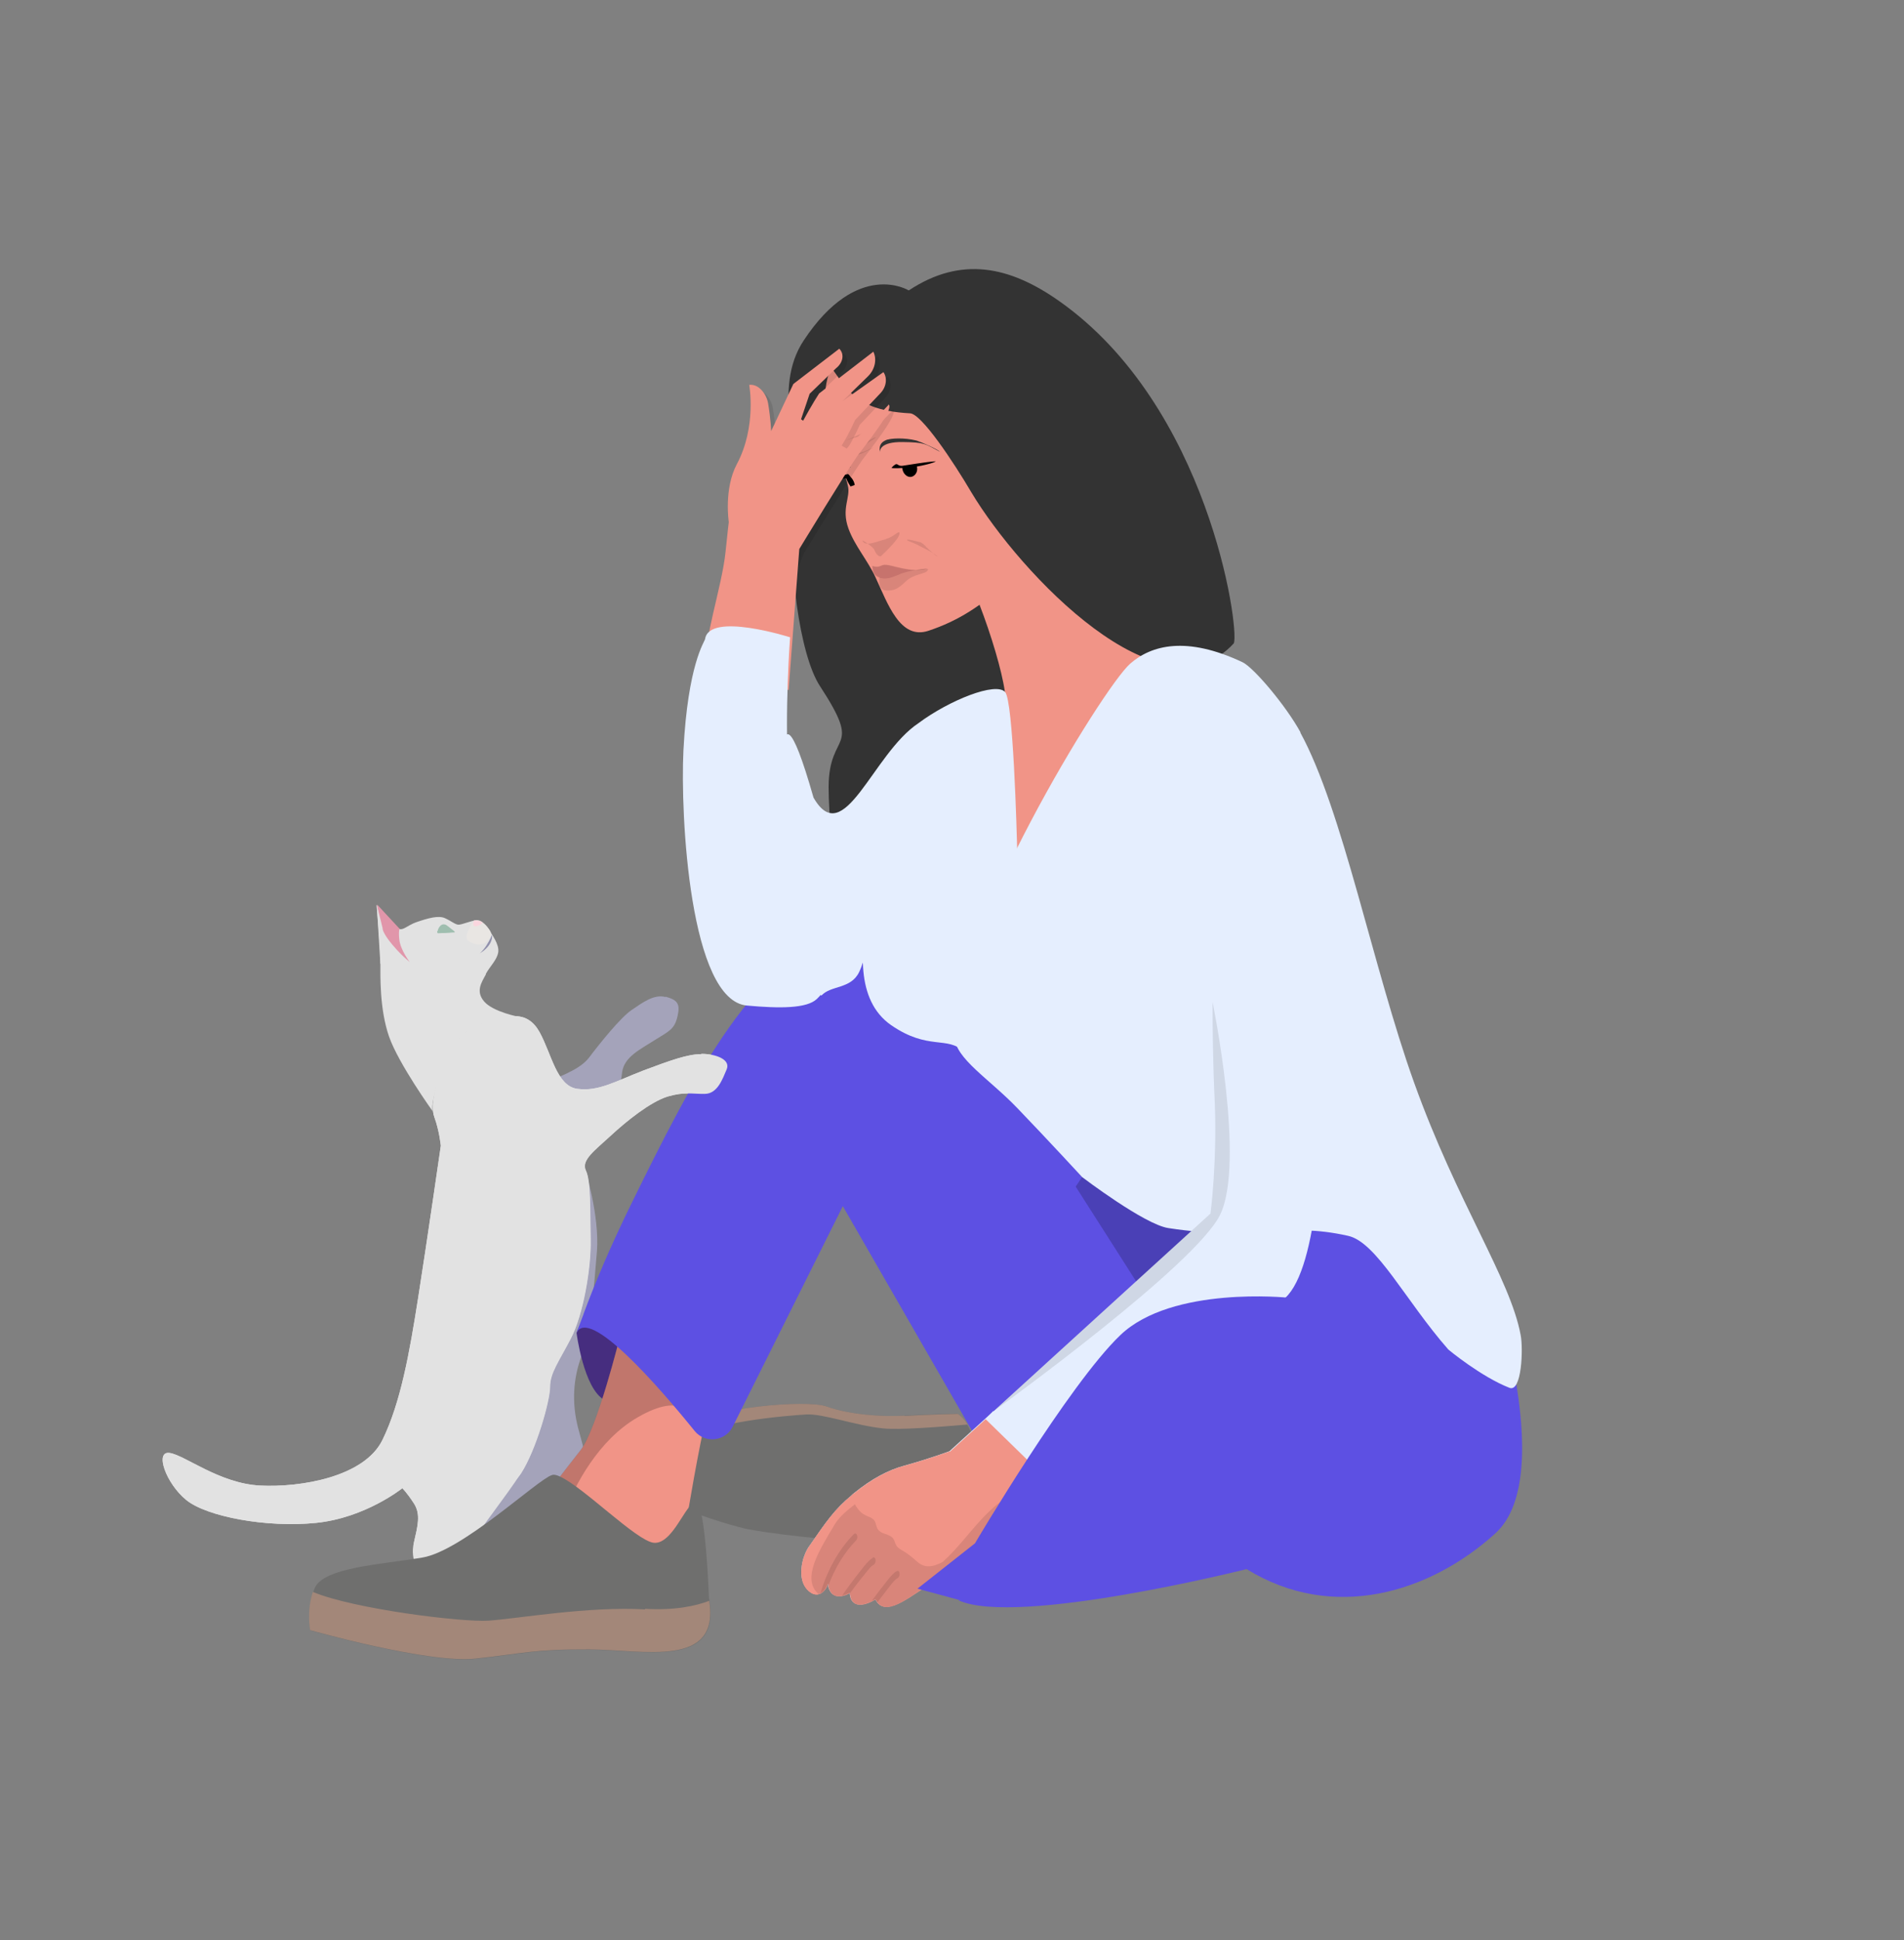 <svg xmlns="http://www.w3.org/2000/svg" viewBox="0 0 642.7 654.8"><rect x="0" y="0" width="642.7" height="654.8" fill="#808080" stroke="none"/><defs><clipPath id="a"><path d="M147.6 314.6c.2-.2.5-2 1.6-2.5s2 .6 3.1 1.4c1.1.8 1.3 1.1 1.3 1.1l-5.7.3-.2-.3Z" fill="#9fbeaf"/></clipPath></defs><path d="M347.9 199.3c-16.9-70.2-12.7-67.5-20.6-84S306.7 98 306.7 98s-17.2-10.6-35.4 16.9c-10.8 16.3-.9 37.2-3.2 55.9-2.3 18.7 1.7 50.2 8.7 60.8 14.7 22.5 3 14.7 2.9 34 0 19.3 6.5 63.6 6.5 63.6s6.4 9.7 33-35.1 45.6-24.7 28.8-94.9Z" fill="#333"/><path d="M365.8 150.9c-1.4-27.8-45.4 34.9-45.4 34.9 4.3-.2 16.7 33 18.8 47.7-7.9 20.2-19.3 29.8-20.1 31.9-9.1 24.8 17.6 44.9 17.6 44.9l99.8-33.4-16.7-43s-52.7-55.3-54.1-83.1Z" fill="#f19487"/><path d="M353.7 118.4c-12.1-14-30.3-21.9-47.4-10.7 0 0-13.1 6.7-18.5 23.2-.9 2.8-1.6 6-2 9.4-2.5 23.4 11.4 58.3 25.9 61.7 14.5 3.5 46.9-13.7 54.5-42.1 3.5-13.1-2.3-29.6-12.6-41.5ZM366.3 159.9z" fill="#f19487"/><path d="M306.2 107.3c-.1 0-13.3 7-18.7 23.4-1 3-1.6 6.2-2 9.5-2.7 24.4 11.7 58.5 26.1 62.1h.1c15.5 3.7 47.5-14.6 55-42.4 3.4-12.6-1.6-29.1-12.7-41.9-11.2-13-29.7-22.7-47.8-10.8Zm59.7 52.5c-7.3 27.4-38.9 45.5-54 41.8h-.1c-13.8-3.5-28.1-37.8-25.5-61.3.4-3.2 1-6.4 2-9.3 5.3-16.1 18.2-22.9 18.4-23 8.3-5.4 16.6-6.3 24.3-4.3 8.8 2.2 16.7 8.1 22.6 14.9 10.9 12.7 15.8 28.8 12.5 41.2Z" fill="#f19487"/><path d="M350 150.7c-.1 6.3 9.8 20.3 7.9 25.9-2.2 7.1-10.2 12.8-15.6 17.8-11 10.4-19.3 15.3-28.9 18.5-9.6 3.2-13.8-9.3-17.9-18.1-2.7-5.8-7-10.6-9.1-16.4-2.5-6.9.8-10.5-.2-14.5-1.3-5.8-5.1-9.5-5.6-11.8-6.6-29 .6-42.3 37.7-44.4 34.9-1.8 31.8 22.2 30.9 40.3" fill="#f19487"/><path d="M281.2 153.8s.1 3 1.2 3.7c.6-1.8 1.5-1.9 4.7.3-1.2-2.3-3.8-3.7-5.8-4Z" fill="#333"/><path d="M300.9 157.9c.6.3 3.8 0 5.1 0 1.7 0 8.4-1.2 9.9-2.2-3.5.2-9 1.2-11.2 1.5-2.2.3-1.4-1.8-3.8.7Z"/><path d="M306.1 157.7c-1.3.4-1.8-.6-1.4 1 .4 1.5 1.8 2.6 3.1 2.2 1.3-.4 2.1-1.9 1.7-3.4-.4-1.5-2.1-.1-3.4.2Z" fill-rule="evenodd"/><path d="M286.2 160c-2.9.7-2.8.8-5.2 1.7l6.1-.3s0-.9-1-1.5Z"/><path d="m286.2 160.2-.7.8c.4 1.4 1.6 3.2 1.6 3.2l1.4-.5s-.1-2-2.3-3.5Z" fill-rule="evenodd"/><path d="M312.5 191.9c-4.6 1.5-11.2-1.2-13.3-1.3-2.1-.2-1.9 1.2-4.7.4.2 1.6.3 3.2 2.4 3.8-.3 1.5-.3 4.3 2.2 4.5 2.6.1 3.9-.4 6.7-3.1 2.5-2.5 7-2.5 7.3-3.7.5-.3-.1-.7-.6-.6Z" fill-rule="evenodd" opacity=".1"/><path fill-rule="evenodd" opacity=".2" d="M294.4 191.1zM309.1 192.4c1.2 0 2.3-.1 3.4-.4.5-.1-1.2 0-3.4.4Z"/><path d="M294.4 191.1c.2 1.6.3 3.2 2.5 3.9 2.1.5 3.3.3 6.6-1.1 1.5-.7 3.7-1.2 5.6-1.5-4 0-8.3-1.6-9.9-1.7-2.1-.2-1.9 1.2-4.7.4Z" fill="#80313a" fill-rule="evenodd" opacity=".2"/><path d="M297 152.6v.1-.1ZM299.7 148.3c-2 .7-3.1 1.7-2.7 4.3 0-.6.1-3.5 7.7-3.4s7.5.6 12.6 3.3c-.7-.8-5.8-3.1-7.9-3.8-4.4-1.1-8.7-.7-9.8-.3Z" fill="#333"/><path d="M292.9 183.5c-.9-.7-1.8-1.1-1.8-1.1.3.8.9 1.1 1.8 1.1ZM299.1 182c-1.7.3-4.4 1.5-6.2 1.5 1 .7 2.1 1.6 2.3 2.2.4 1.2 1.7 2.7 2.4 1.8.7-.7 5.6-5.2 6-7.2s-2 1.1-4.6 1.6ZM312.8 184.8c-.4-.6-1.6-1.7-2.2-1.8-.5-.1-4.3-1.2-4.4-.8s1.6.7 3.7 1.8c1.4.8 3.5 1.7 5.1 2.7-.9-.7-1.9-1.6-2.1-1.9ZM314.9 186.7c.8.7 1.6 1.2 1.6 1.2-.3-.4-.9-.8-1.6-1.2Z" opacity=".1"/><path d="M357.5 101.6c-16.6-11.7-33-15.3-50.7-3.6-.2 0-28.9 23-28.5 23.4 7 7.1 7.4 17 28.9 18.1 3.9.2 14.7 16.5 20.7 26.7 16.5 27.5 64.2 77.8 88.6 50.9 1.9-5.5-8.7-80.1-59-115.5Z" fill="#333"/><path d="M224.6 336.5c-3.9-1-7.7 1.9-11.4 4.4-3.7 2.5-10.7 11.2-14.4 16.1-3.7 4.8-12.1 6.6-11.3 7.6 7.5 10.5 21.8 2.5 21.8 2.5l.7-5.2c.7-5.2 6.1-7.7 11.1-10.9 5-3.1 6.6-3.7 7.6-8s-.1-5.5-4-6.6ZM155.1 460.2c-12.6 20.4-3.8 68.6-3.8 68.6s28.4 2.5 36.6 3.1c12.2.8 11.1-3.1 11.1-3.1-.2-5-6.1-5.8-10.6-6.1-4.5-.2-8.5-.5-9.1-2.3-.6-1.8 8.3-8.1 14.6-16.2 6.2-8.1 3.3-14.2 1.2-22.4-2.1-8.2-1.7-16.6 1.3-24.4 3-7.8 4.1-23.1 5.1-35.1.9-12-4-27.7-4-27.7s-29.6 45.1-42.2 65.5Z" fill="#a4a3ba"/><path d="M236.6 355.8c-4.5 0-10.3 2.1-19.4 5.5-9.1 3.5-15.2 7.2-22.3 6.2-7-.9-8.7-11.8-12.8-19.2-4.2-7.4-10.4-5.7-17.9-3.3-7.5 2.3-9.7 5.2-13 11.9-3.4 6.7-6.3 15.5-4.6 20.1 1.7 4.6 2.2 9.7 2.2 9.7s-4.6 31.9-7.6 51c-3 19.2-6 35.8-12.1 48.3s-27.6 16.1-41.3 15.4c-13.7-.7-25.3-10.2-30.5-11-5.2-.8-1.3 10.3 5.6 15.9 6.9 5.6 27.1 9.4 43.8 7.7 16.7-1.7 29.1-11.7 29.1-11.7s1.5 1.4 3.9 5.1c2.4 3.7 1.3 7.6 0 13.3-1.4 5.6 1.6 11.4 5.3 12.1 3.7.7 32 1.7 32 1.7 2.1-2 1.7-4.5-.7-8.5s-11.2-2.7-13.9-2.6c-2.7.1-2.1-2.9-1.4-4.9.7-2.1 9.7-13.3 14.8-21.2 5.1-7.9 9.8-24.5 9.8-29.2s2.9-8.4 7-16.3c4.2-8 6.9-23.8 6.7-33.5-.2-9.7.1-19.7-1.6-23.2-1.7-3.5 3-6.8 8.4-11.8 5.4-5 13.4-11.4 19.2-13.2 5.8-1.7 8.4-.8 12.6-.9 4.2-.1 5.9-5 7.3-8.3 1.4-3.4-3.9-5.2-8.4-5.2Z" fill="#e2e2e2"/><path d="M164 328.7c1.4-2.6 3.8-4.7 4.2-7.4.3-2.7-2.1-5.7-3.3-7.8-1.2-2.2-3.6-2.8-4.6-2.8-1 0-4.4 1.4-5.5 1.4s-2.4-1.2-4.6-2.2c-2.2-1-5.7 0-9.5 1.3s-4.9 3.6-7 1.7c-2.1-2-6.6-7.5-6.6-7.5s1.3 14.4 1.3 19.2-.3 15.9 2.9 25.2C134.5 359 146 375 146 375c-.9-5.8 7.2-24.1 11.9-27 4.8-2.9 17.3-4.8 17.3-4.8s-8.6-1.6-11.7-5.1c-3.1-3.5-.9-6.6.5-9.2Z" fill="#e2e2e2"/><path d="M152.3 313.6c-1.1-.8-1.9-1.9-3.1-1.4-1.2.5-1.5 2.3-1.6 2.5l.2.3 5.7-.3s-.2-.3-1.3-1.1Z" fill="#9fbeaf"/><path d="M164.2 319.1c-1.3 2-2.3 2.7-2.3 2.7 4.8-2.8 4.2-6.3 4.2-6.3s-.6 1.6-1.9 3.6Z" fill="#9190ac"/><path d="M160 310.7s-3.9 5.4-2 6.8c1.9 1.4 5 2 6.6 0 1.5-2 1.4-2.7.3-4.1-1.2-1.4-2.6-3.4-4.9-2.7Z" fill="#e9e6e3"/><path d="m134.9 313.5-7.6-8.2s.9 7.3 2.6 10.4c2.2 4 8.4 9 8.4 9s-3.1-4-3.5-7.5c-.4-3.5.2-3.8.2-3.8Z" fill="#e196aa"/><path d="M129.2 313.5c-.9-3.9-2-7.8-2-7.8l1.2 19.6 9.7-.5s-8-7.4-9-11.3Z" fill="#e2e2e2"/><path d="M160 310.7s-.9 1.9.5 1.9 2.4-1.2 2.4-1.2-.3-.7-2.9-.7Z" fill="#fad6de"/><path d="M147.6 314.6c.2-.2.5-2 1.6-2.5s2 .6 3.1 1.4c1.1.8 1.3 1.1 1.3 1.1l-5.7.3-.2-.3Z" fill="#9fbeaf"/><g clip-path="url(#a)"><path d="M149.9 312.8c-1.4-.1-2.6.5-2.7 1.3 0 .8 1 1.6 2.4 1.8 1.4.1 2.6-.5 2.7-1.3 0-.9-1-1.7-2.4-1.8Z" fill="#9fbeaf"/></g><path d="M159.8 314.7s-3.8 3.2-4.4 7.2M162.5 316s-2.2 4.4-2.7 8.4M161.3 314.7s-4 6.1-4.5 10.1" fill="none"/><path d="M194.6 449.8s2.4 18.9 9.4 22.7c7 3.8 38 19.7 38 19.7l-14-43.9s-25.8-18.7-33.3 1.4Z" fill="#462d7f"/><path d="M323.2 477.1s-9.8.2-17.9.7c-8.1.5-19.2-.5-26.3-3.1-7.1-2.5-39.3.6-45.4 6.1-6.1 5.6-11.3 19.6-10 23.6.3.9 1.8 2 3.8 3.1 6.5 3.5 19.2 7.3 24 8.4 6.4 1.5 31.3 4.5 42.3 4.2 11-.2 36.1-1.1 36.1-1.1s3.9-26.7-3.4-38.3c-.9-1.5-2-2.7-3.3-3.6Z" fill="#6f6f6e"/><path d="M305.3 477.8c-8.1.5-19.2-.5-26.3-3.1-7.1-2.5-39.3.6-45.4 6.1-6.1 5.6-11.3 19.6-10 23.6.3.9 1.8 2 3.8 3.1-.6-7.3 1.5-15.5 4.9-20.8 4.2-6.7 34.6-9 40-9.3s16.8 3.8 25.7 4.7c5.6.6 19.3-.5 28.6-1.3-.9-1.5-2-2.7-3.3-3.6 0 0-9.8.2-17.9.7Z" fill="#a38779"/><path d="m231.6 441-.8.4-21.4 9.2s-7.9 32-13.5 39c-5.6 7.1-10.2 13.2-10.2 13.2l5.1 7 14.7 20.3 23.9-2.1s8.3-55.6 13.9-67c5.6-11.5-11.7-20-11.7-20Z" fill="#f19487"/><path d="M209.4 450.5s-7.9 32-13.5 39c-5.6 7.1-10.2 13.2-10.2 13.2l5.1 7c3.4-8.5 11.1-23.6 24.4-31.3 15.9-9.2 18.7-.2 19.2 3.3l-3.7-40.4-21.4 9.2Z" opacity=".2"/><path d="M239.3 539.2s-1.1-31.8-4.4-32.1c-.7 0-1.6.6-2.4 1.7-3 3.8-6.8 12.5-11.9 11.9-5.8-.7-23.6-18.7-31.5-22.3-1.2-.6-2.2-.8-2.9-.5-5 1.7-30.1 25.5-43.6 27.8-13.6 2.3-33.6 3.3-36.4 10.4-.2.5-.3.9-.5 1.3-2.2 6.7-.9 12.9-.9 12.9s40.2 11.4 55.9 9.6c15.7-1.7 19.6-3.2 38.3-3.1 18.4.1 44.1 6.5 40.5-16.4 0-.4-.2-.9-.2-1.3Z" fill="#6f6f6e"/><path d="M217.8 543.2c-19.2-1.1-42.9 3.1-52.9 3.8-8.7.6-45.5-3.9-59.3-9.7-2.2 6.7-.9 12.9-.9 12.9s40.2 11.4 55.9 9.6c15.7-1.7 19.6-3.2 38.3-3.1 18.4.1 44.1 6.5 40.5-16.4-4.4 1.7-11.5 3.3-21.7 2.7Z" fill="#a38779"/><path d="M490.2 414.4c-24-22.7-51.1-27.7-72.2-26.9-21.1.6-52.7 9.8-52.7 9.8s-33-38.3-52.3-64.1c-6.9-7.8-13.2-11.7-18.3-13.6-3.4-1.3-6.3-1.7-8.6-1.7-29-.8-53.2 48.2-72.8 88-7.2 14.6-12.6 27.5-16.3 37.5v.1c-.9 2.3-1.7 4.5-2.4 6.4 4.2-9 27.7 18 39.9 33.1 3.5 4.3 10.3 3.5 12.8-1.4l37.2-74.5 49 85.2-9.8 47.9c19.9 8.8 97.1-10.6 97.1-10.6 29.2 18 61.8 8 83.9-12 22.2-20-3.2-90.7-3.2-90.7-3.6-4.6-7.4-8.7-11.3-12.3Z" fill="#5d50e3"/><path d="m373.8 384.5-10.7 16 22.2 34.8 44-40-19.2-17.8c-21.1.7-36.3 7-36.3 7Z" opacity=".2"/><path d="M439 247.2c-4.9-9-15.8-21.9-19.6-23.7-18.9-8.9-30.7-5.8-37.9.5-9.3 8.1-60.7 92.4-59.3 126 .3 7.3 11.7 14.1 21.2 24 10 10.4 21.9 23.3 21.9 23.3s21 16 29.1 17.2c30 4.6 38.7-2.3 60.6 2.6 9.7 2.1 19.4 21.9 33.9 38.4.1.1 11.1 9.2 20.6 12.9 4.2 1.7 4.7-13.4 3.8-17.8-3.5-19-21.5-44.8-36-85.3-13.9-38.7-24-91.8-38.4-118.1Z" fill="#e5eefe"/><path d="M409.3 338.3c0 10.3.2 21.5.6 30.4 1.2 22.5-1.3 40.9-1.3 40.9l-73.2 66.7h-.2c0 .1-2.6 2.5-2.6 2.5l-12.1 11s-6.3 2.4-15.3 4.9c-5.5 1.5-10.9 4.4-17 9.3-.3.2-.5.4-.8.7-5.7 4.7-8.5 8.8-14.3 17.2-.3.4-1.2 1.8-1.8 3.7-.3.8-2.2 7 1 10.7.5.5 1.8 2 3.6 1.8.4 0 .7-.2 1-.3 1.1-.6 2.1-1.8 2.5-3.4 0 .3.1.7.1 1 .8 3.3 3 3.6 4.8 3.2 1.4-.3 2.5-1 2.5-1v.4c.5 5 5.1 3.6 7.3 2.5.8-.4 1.3-.7 1.3-.7.2.4.5.7.7 1.1 3.7 4.5 11.4-2.5 19.6-7.5 8.7-5.4 21.6-22.6 21.6-22.6s4.4-3.4 11.3-8.7c1.4-1.1 2.8-2.2 4.4-3.3 22.6-17.3 63.6-48.5 79.8-59.9 23.1-16.2 10.8-167 10.8-167l-50.4-3.5s15.9 54.3 16.1 70Z" fill="#e5eefe"/><path d="M320.6 489.8s-.1 0-.4.2c-1.5.5-7.2 2.6-14.9 4.7-5.5 1.5-10.9 4.4-17 9.3-.3.2-.5.4-.8.7-5.7 4.7-8.5 8.8-14.3 17.2-.3.4-1.2 1.8-1.8 3.7-.3.8-2.2 7 1 10.7.5.5 1.8 2 3.6 1.8.2 0 .3 0 .5-.1.2 0 .4 0 .5-.1 1.1-.6 2.1-1.8 2.5-3.4 0 .3.1.7.1 1 .8 3.3 3 3.6 4.8 3.2 1.4-.3 2.5-1 2.5-1v.4c.5 5 5.1 3.6 7.3 2.5.8-.4 1.3-.7 1.3-.7.2.4.5.7.7 1.1 3.7 4.5 11.4-2.5 19.6-7.5 8.7-5.4 21.6-22.6 21.6-22.6s4.4-3.4 11.3-8.7c1.4-1.1 2.8-2.2 4.4-3.3L332.7 479l-12.1 11Z" fill="#f19487"/><path d="M318.5 527c-.5.3-1 .6-1.6.8-2.7 1.2-5 1.3-7.3-.7-1.7-1.5-3.2-2.8-5.2-3.9-1.1-.6-1.7-1.1-2.2-2.3-.3-1-.6-1.8-1.6-2.4-1.1-.7-2.4-.8-3.4-1.5-1.2-.8-1.3-1.8-1.7-3.1-.3-.9-.9-1.3-1.6-1.7-1.2-.5-2.3-.9-3.3-1.8-1.6-1.5-2.6-3.4-2.8-5.5.3-.3.4-.6.4-.9-.3.2-.6.5-.9.7-5.7 4.7-8.6 8.8-14.3 17.2-.3.5-1.2 1.8-1.8 3.7-.3.9-2.2 7.2 1 10.8.5.5 1.8 2 3.6 1.8.3 0 .7-.1 1-.3 1.1-.6 2.1-1.8 2.5-3.4 0 .3 0 .7.1 1 .7 3.3 3 3.6 4.8 3.2 1.3-.3 2.5-1 2.5-1v.4c.5 5 5.1 3.5 7.3 2.5.8-.4 1.3-.7 1.3-.7.2.4.5.7.7 1.1 3.7 4.6 11.5-2.5 19.6-7.5 8.7-5.3 21.6-22.5 21.6-22.5s4.4-3.4 11.3-8.7c-13.7 1.9-20.6 16.2-30.2 24.8Z" opacity=".1"/><path d="M288.2 517.8c-5 5.1-9 12.2-11.3 20.1 1.1-.6 2.1-1.8 2.5-3.4 0 .3.1.7.1 1 2.2-6.1 5.5-11.5 9.4-15.5 1.1-1.1.2-3.2-.8-2.1ZM302.7 530.3c-1 .5-2 1.7-2.9 2.8-1 1.2-1.9 2.5-2.9 3.7l-2.7 3.6c.8-.4 1.3-.7 1.3-.7.2.4.5.7.7 1.1.5-.7 1-1.3 1.5-2 .9-1.2 1.8-2.3 2.7-3.5.8-1 1.6-2.1 2.5-2.6 1.2-.6.9-3-.2-2.4ZM294.6 525.8c-1 .6-2 1.7-2.9 2.8-1 1.2-1.9 2.5-2.9 3.7-1.5 2-3.1 4.1-4.5 6.2 1.4-.3 2.5-1 2.5-1v.4l2.7-3.6c.9-1.2 1.9-2.3 2.8-3.5.8-1 1.6-2.1 2.5-2.6 1.2-.6.9-3-.2-2.5Z" opacity=".1"/><path d="M288.2 504.1c-.3.2-.5.4-.8.7-5.7 4.7-8.5 8.8-14.3 17.2-.3.4-1.2 1.8-1.8 3.7-.3.8-2.2 7 1 10.7.5.5 1.8 2 3.6 1.8.2 0 .3 0 .5-.1-6.1-5.1.2-15 5.5-23.8 5.3-8.9 34.7-22.5 38.3-24.2-1.5.5-7.2 2.6-14.9 4.7-5.5 1.5-10.9 4.4-17 9.3Z" fill="#f19487"/><path d="M409.9 368.7c1.2 22.5-1.3 40.9-1.3 40.9l-73.2 66.7c4-2.9 68-49.3 76.4-66.2 8.7-17.5-2.5-71.9-2.5-71.9 0 10.3.2 21.5.6 30.4ZM301.4 138.4l-14 14.6-1.7-1c2.7-4.3 4.5-8.6 4.5-8.6l8.6-9.1c2-2.1 2.4-5.1 1-7.1L286 137l8.5-8.3c2.4-2.3 3.2-5.7 1.9-8.4l-18.3 14.1s-2.6 4-5.4 9.2l-.7-.5 2.9-8.6 8.9-8.6c2.4-1.9 2.9-4.8 1.1-6.6l-15.5 11.9-7.5 15.9s-.1-3.7-1-9.2c-.5-3.3-3.2-6.8-6.4-6.4 0 0 2.6 14.1-4.2 26.8-4.4 8.3-2.7 19.5-2.7 19.5s8.2 35.8 10.4 46.7l1.5-9.2 11.8-28.4s16-26.4 19.8-31.7c1.8-2.5 12.6-15.7 10.3-17.1Z" opacity=".1"/><path d="M378.2 450.6c-17.5 16.7-49.1 70.3-49.1 70.3l-19.4 15.3 14 3.8 127-53.1-15.9-48.9s-39.1-4.1-56.6 12.6Z" fill="#5d50e3"/><path d="m331.5 316.1 11.2-23.9c.5-1 .7-2.2.7-3.3-.2-9.2-1.4-52.1-4.1-55.3-3.1-3.6-19 2.8-29.3 10.5-15.5 10.3-25.1 43.1-35.4 25.1-15.5-54.5-9.6 11.5-7.7 18.7.3 2.2 0 42.7 10.4 48.1 3.2-3.5 9.9-2.1 12.7-7.9 4.3-9 4-25 3.7-23.6-3.4 15.2-5 33.1 7.1 41.5 12.6 8.7 19 3.5 24.6 9 13 12.6 49.9 41.6 49.9 41.6s-43-68.9-44.2-76c-.3-1.5 0-3 .6-4.4Z" fill="#e5eefe"/><path d="M291.2 152.5c-1.5.6-3.6 1.5-5.3 2.2 1.1-.4 2.3-.8 2.7-.9.7-.2 2.2-.7 2.7-.9.4-.2 3.8-1.9 3.6-1.9s-1.5.7-3.7 1.6ZM285.9 154.7c-1 .3-1.8.6-1.8.6.4-.1 1.1-.3 1.8-.6ZM286.7 151.8c-1 .3-1.8.6-1.8.6.4 0 1.1-.3 1.8-.6ZM291.9 149.4c-1.5.7-3.6 1.7-5.2 2.3 1.1-.4 2.4-.7 2.7-.8.7-.1 2.2-.5 2.7-.9.4-.3 3.7-2.2 3.5-2.4s-1.5.8-3.7 1.7ZM285.4 148.6c-1 .3-1.8.6-1.8.6.4 0 1.1-.3 1.8-.6ZM290.7 146.4c-1.5.6-3.6 1.6-5.3 2.3 1.1-.4 2.4-.8 2.7-.9.7-.1 2.2-.6 2.7-.9.4-.3 3.7-2 3.6-2.2s-1.5.7-3.7 1.6Z" opacity=".1"/><path d="m299.8 136.8-14 14.6-1.7-1c2.7-4.3 4.5-8.6 4.5-8.6l8.6-9.1c2-2.1 2.4-5.1 1-7.1l-13.8 9.8 8.5-8.3c2.4-2.3 3.2-5.7 1.9-8.4l-18.3 14.1s-2.6 4-5.4 9.2l-.7-.5 2.9-8.6 8.9-8.6c2.4-1.9 2.9-4.8 1.1-6.6l-15.5 11.9-7.5 15.9s-.1-3.7-1-9.2c-.5-3.3-3.2-6.8-6.4-6.4 0 0 2.6 14.1-4.2 26.8-4.4 8.3-2.7 19.5-2.7 19.5s-.5 4.2-1.1 10.1c-1.2 11.9-7.9 31-6.4 38.2l27.7 8.4 3.6-47.6s16-26.4 19.8-31.7c1.8-2.5 12.6-15.7 10.3-17.1Z" fill="#f19487"/><path d="M266.1 260.2c-1.3-20 .6-45.1.6-45.1s-27.3-8.7-28.7.6c-.2 1-5.8 8.5-7.3 37.5-1.1 21.9 2.1 84.6 21.5 86.2 11 1 20.1 1 23.5-2.2 11.2-10.5.4-28.6.4-28.6s-8.7-28.3-10-48.3Z" fill="#e5eefe"/><path d="M236.6 355.8c-4.5 0-10.3 2.1-19.4 5.5-9.1 3.5-15.2 7.2-22.3 6.2-7-.9-8.7-11.8-12.8-19.2-4.2-7.4-10.4-5.7-17.9-3.3-7.5 2.3-9.7 5.2-13 11.9-3.4 6.7-6.3 15.5-4.6 20.1 1.7 4.6 2.2 9.7 2.2 9.7s-4.6 31.9-7.6 51c-3 19.2-6 35.8-12.1 48.3s-27.6 16.1-41.3 15.4c-13.7-.7-25.3-10.2-30.5-11-5.2-.8-1.3 10.3 5.6 15.9 6.9 5.6 27.1 9.4 43.8 7.7 16.7-1.7 29.1-11.7 29.1-11.7s1.5 1.4 3.9 5.1c2.4 3.7 1.3 7.6 0 13.3-1.4 5.6 31.1-15.6 36.2-23.4 5.1-7.9 9.8-24.5 9.8-29.2s2.9-8.4 7-16.3c4.2-8 6.9-23.8 6.7-33.5-.2-9.7.1-19.7-1.6-23.2-1.7-3.5 3-6.8 8.4-11.8 5.4-5 13.4-11.4 19.2-13.2 5.8-1.7 8.4-.8 12.6-.9 4.2-.1 5.9-5 7.3-8.3 1.4-3.4-3.9-5.2-8.4-5.2Z" fill="#e2e2e2"/></svg>